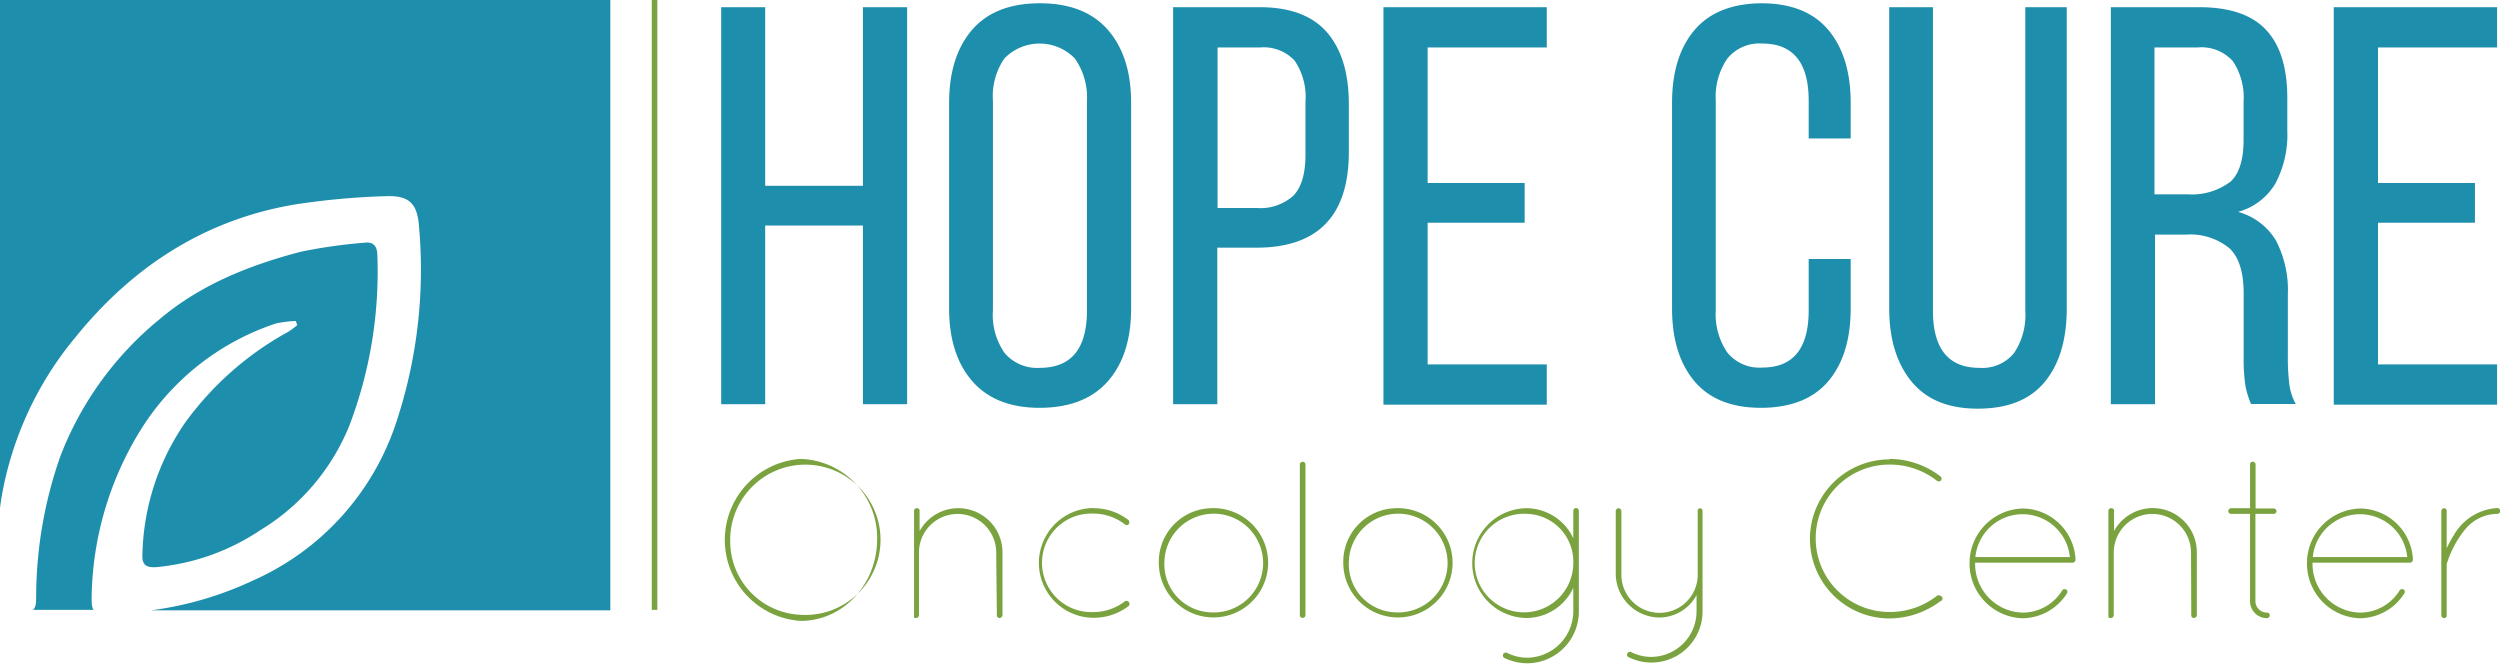 <svg xmlns="http://www.w3.org/2000/svg" viewBox="0 0 274.44 72.85"><defs><style>.cls-1{fill:#1e8ead;}.cls-2{fill:#7aa340;}</style></defs><g id="Layer_2" data-name="Layer 2"><g id="Layer_1-2" data-name="Layer 1"><path class="cls-1" d="M15.63,61A26.49,26.49,0,0,1,20.3,46.43a34.36,34.36,0,0,1,11.33-10,8.57,8.57,0,0,0,1-.74c-.05-.15-.1-.3-.16-.45a11.92,11.92,0,0,0-2.18.27A27.77,27.77,0,0,0,15.47,47.15a35.81,35.81,0,0,0-5.41,18.32c0,.76,0,1.21.22,1.48H3.63c.41-.4.32-1.1.34-1.74A46.87,46.87,0,0,1,6.62,50.1,36.15,36.15,0,0,1,17.51,35.05C22,31.25,27.36,29.12,33,27.64a56.88,56.88,0,0,1,7.06-1c.92-.11,1.33.38,1.36,1.29a47.46,47.46,0,0,1-3.06,18.77,23.9,23.9,0,0,1-9.8,11.51,24.55,24.55,0,0,1-11.42,4.05C16.19,62.31,15.6,62.12,15.63,61Z"></path><path class="cls-1" d="M67,0V67H16.59a37.8,37.8,0,0,0,11.22-3.29A28.83,28.83,0,0,0,43.38,46.72,53.27,53.27,0,0,0,46,24.89c-.18-2.57-1.1-3.47-3.71-3.35a79.64,79.64,0,0,0-10.12.94C22.36,24.19,14.52,29.32,8.3,37A37.41,37.41,0,0,0,.23,54.25c-.09.5-.16,1-.23,1.5V0Z"></path><rect class="cls-2" x="71.55" width="0.61" height="66.95"></rect><path class="cls-1" d="M84,44.37H79.17V.79H84V20.4H94.73V.79h4.85V44.37H94.73V24.76H84Z"></path><path class="cls-1" d="M106.71,3.28Q109.23.36,114.15.36t7.47,2.92q2.55,2.93,2.55,8V33.85q0,5.1-2.55,8t-7.47,2.92q-4.86,0-7.41-2.92t-2.55-8V11.31Q104.19,6.21,106.71,3.28Zm3.58,35.48a4.67,4.67,0,0,0,3.86,1.62c3.44,0,5.17-2.09,5.17-6.29v-23A7.41,7.41,0,0,0,118,6.43a5.38,5.38,0,0,0-7.75,0A7.29,7.29,0,0,0,109,11.06v23A7.28,7.28,0,0,0,110.29,38.76Z"></path><path class="cls-1" d="M145.68,3.56c1.59,1.85,2.39,4.47,2.39,7.88v5.23q0,10.51-10.14,10.52h-4.3V44.37h-4.85V.79h9.52C141.62.79,144.08,1.72,145.68,3.56ZM142,21.46c.87-.91,1.31-2.41,1.31-4.48V11.19a7.12,7.12,0,0,0-1.18-4.52,4.63,4.63,0,0,0-3.8-1.46h-4.67V22.83h4.3A5.36,5.36,0,0,0,142,21.46Z"></path><path class="cls-1" d="M167.37,24.45H156.72V40H169.8v4.42H151.87V.79H169.8V5.21H156.72V20.09h10.65Z"></path><path class="cls-1" d="M200.7,3.28q2.46,2.93,2.46,8v3.92h-4.61V11.06q0-6.28-5.1-6.28a4.54,4.54,0,0,0-3.83,1.65,7.41,7.41,0,0,0-1.27,4.63v23a7.42,7.42,0,0,0,1.27,4.64,4.54,4.54,0,0,0,3.83,1.65c3.4,0,5.1-2.09,5.1-6.29V28.43h4.61v5.42q0,5.1-2.46,8t-7.37,2.92q-4.86,0-7.32-2.92t-2.46-8V11.31q0-5.1,2.46-8T193.33.36Q198.24.36,200.7,3.28Z"></path><path class="cls-1" d="M217.29,40.38a4.49,4.49,0,0,0,3.8-1.62,7.53,7.53,0,0,0,1.24-4.67V.79h4.55V33.85q0,5.16-2.43,8.09t-7.35,2.92q-4.84,0-7.28-3t-2.43-8.06V.79h4.8v33.3C212.19,38.29,213.89,40.38,217.29,40.38Z"></path><path class="cls-1" d="M248.76,3.28q2.33,2.49,2.33,7.47V14.3a11.42,11.42,0,0,1-1.31,5.85,6.87,6.87,0,0,1-4.1,3.11,7,7,0,0,1,4.17,3.15,11.83,11.83,0,0,1,1.3,5.94v6.79a23.18,23.18,0,0,0,.16,3,6,6,0,0,0,.71,2.21h-4.91a9.35,9.35,0,0,1-.63-2.09,21.23,21.23,0,0,1-.18-3.21V32.23q0-3.55-1.59-5A6.8,6.8,0,0,0,240,25.75h-3.43V44.37h-4.85V.79h9.71Q246.42.79,248.76,3.28Zm-4,16.75q1.53-1.3,1.53-4.67V11.19a7.18,7.18,0,0,0-1.18-4.48,4.63,4.63,0,0,0-3.86-1.5h-4.74V21.33h3.62A7,7,0,0,0,244.77,20Z"></path><path class="cls-1" d="M271.69,24.45H261.05V40h13.07v4.42H256.19V.79h17.93V5.21H261.05V20.09h10.64Z"></path><path class="cls-2" d="M87.88,50.38a8.67,8.67,0,0,1,8.41,8.88c-.05,4.94-3.76,8.9-8.41,8.9a8.91,8.91,0,0,1,0-17.78Zm0,17.11a8.25,8.25,0,1,0-7.72-8.23A8.07,8.07,0,0,0,87.88,67.49Z"></path><path class="cls-2" d="M109.36,60.66a4.24,4.24,0,1,0-8.48,0v6.86a.29.29,0,0,1-.07.2.27.27,0,0,1-.22.12h-.1a.35.35,0,0,0-.08,0s0,0-.07-.05,0,0,0,0a.15.15,0,0,1,0-.12V56.09a.29.29,0,0,1,.32-.3.27.27,0,0,1,.29.3V58.3a4.85,4.85,0,0,1,9.1,2.36v6.86a.33.33,0,0,1-.32.32.29.29,0,0,1-.3-.32Z"></path><path class="cls-2" d="M120.05,55.79a6.17,6.17,0,0,1,3.84,1.31.36.36,0,0,1,0,.46.28.28,0,0,1-.41,0,5.66,5.66,0,0,0-3.45-1.18,5.41,5.41,0,1,0,0,10.81A5.68,5.68,0,0,0,123.5,66a.34.34,0,0,1,.41.07.35.35,0,0,1,0,.45,6.35,6.35,0,0,1-3.84,1.3,6,6,0,1,1,0-12.05Z"></path><path class="cls-2" d="M132.89,55.79a6,6,0,1,1-5.68,6A5.88,5.88,0,0,1,132.89,55.79Zm0,11.43a5.42,5.42,0,1,0-5.07-5.4A5.28,5.28,0,0,0,132.89,67.22Z"></path><path class="cls-2" d="M142.69,51a.31.31,0,1,1,.62,0V67.52a.31.31,0,1,1-.62,0Z"></path><path class="cls-2" d="M153.14,55.79a6,6,0,1,1-5.68,6A5.88,5.88,0,0,1,153.14,55.79Zm0,11.43a5.42,5.42,0,1,0-5.07-5.4A5.28,5.28,0,0,0,153.14,67.22Z"></path><path class="cls-2" d="M173.32,56.11v11a5.68,5.68,0,0,1-5.68,5.7,5.79,5.79,0,0,1-2.51-.59.32.32,0,0,1-.12-.41.34.34,0,0,1,.42-.15,4.88,4.88,0,0,0,2.21.54,5.12,5.12,0,0,0,5.07-5.09V64.52a5.68,5.68,0,0,1-5.07,3.32,6,6,0,0,1,0-12.05,5.7,5.7,0,0,1,5.07,3.3v-3a.32.32,0,0,1,.29-.32A.31.31,0,0,1,173.32,56.11Zm-5.68.3a5.41,5.41,0,1,0,5.07,5.41A5.25,5.25,0,0,0,167.64,56.41Z"></path><path class="cls-2" d="M177.37,56.11a.32.32,0,0,1,.32-.32.33.33,0,0,1,.3.32V63a4.19,4.19,0,0,0,8.38.17V56.06a.78.78,0,0,1,0-.12,0,0,0,0,1,0,0l.08-.08a.42.42,0,0,1,.17-.05h.05l.07,0,.08.07s0,0,0,0a.26.26,0,0,1,.08.19v11a5.61,5.61,0,0,1-8.12,5.07.28.28,0,0,1-.12-.42.29.29,0,0,1,.37-.15,4.88,4.88,0,0,0,2.21.54,5,5,0,0,0,5-5V65.33a4.68,4.68,0,0,1-4.15,2.46A4.84,4.84,0,0,1,177.37,63Z"></path><path class="cls-2" d="M207.41,50.38a9.16,9.16,0,0,1,5.58,1.9.32.32,0,0,1,.1.44.33.33,0,0,1-.47.05A8.39,8.39,0,0,0,207.41,51a8.09,8.09,0,1,0,0,16.18,8.39,8.39,0,0,0,5.19-1.75.35.35,0,0,1,.46,0A.3.3,0,0,1,213,66a9.33,9.33,0,0,1-5.58,1.89,8.73,8.73,0,1,1,0-17.46Z"></path><path class="cls-2" d="M216.21,61.82a6,6,0,0,1,5.85-6,5.87,5.87,0,0,1,5.78,5.56v.1a.35.35,0,0,1-.3.29H216.82v.08a5.35,5.35,0,0,0,5.24,5.4,5.1,5.1,0,0,0,4.33-2.45c.09-.15.27-.15.44-.08a.31.31,0,0,1,.07.42,5.83,5.83,0,0,1-4.84,2.73A6,6,0,0,1,216.21,61.82Zm.64-.67h10.37a5.21,5.21,0,0,0-10.37,0Z"></path><path class="cls-2" d="M240.52,60.66a4.24,4.24,0,1,0-8.48,0v6.86a.3.3,0,0,1-.08.2.25.25,0,0,1-.22.12h-.1s0,0-.07,0a.1.1,0,0,1-.07-.05s0,0,0,0a.19.19,0,0,1-.05-.12V56.09a.29.29,0,0,1,.32-.3.27.27,0,0,1,.3.3V58.3a4.84,4.84,0,0,1,9.09,2.36v6.86a.32.32,0,0,1-.32.32.29.29,0,0,1-.29-.32Z"></path><path class="cls-2" d="M249.91,56.11a.31.31,0,0,1-.32.3h-2V66a1.27,1.27,0,0,0,1.26,1.25.3.3,0,0,1,.32.29.32.32,0,0,1-.32.32A1.86,1.86,0,0,1,247,66V56.41h-2.07a.31.31,0,0,1-.32-.3.33.33,0,0,1,.32-.32H247V51a.3.3,0,0,1,.29-.32.33.33,0,0,1,.32.32v4.82h2A.33.33,0,0,1,249.91,56.11Z"></path><path class="cls-2" d="M253.25,61.82a6,6,0,0,1,5.85-6,5.87,5.87,0,0,1,5.78,5.56v.1a.35.35,0,0,1-.3.29H253.86v.08a5.35,5.35,0,0,0,5.24,5.4,5.1,5.1,0,0,0,4.33-2.45.33.33,0,0,1,.44-.08.31.31,0,0,1,.07.42,5.83,5.83,0,0,1-4.84,2.73A6,6,0,0,1,253.25,61.82Zm.64-.67h10.37a5.21,5.21,0,0,0-10.37,0Z"></path><path class="cls-2" d="M268,61.89a.19.19,0,0,1,0-.15V56.11a.33.33,0,0,1,.3-.32.29.29,0,0,1,.29.32v4.08a10.64,10.64,0,0,1,.77-1.42,5.88,5.88,0,0,1,4.79-3,.32.32,0,0,1,0,.64,4.61,4.61,0,0,0-3.49,1.65,11.3,11.3,0,0,0-1.77,3c-.2.54-.3.84-.3.84v5.63c0,.2-.09.32-.29.32a.31.31,0,0,1-.3-.32Z"></path></g></g></svg>